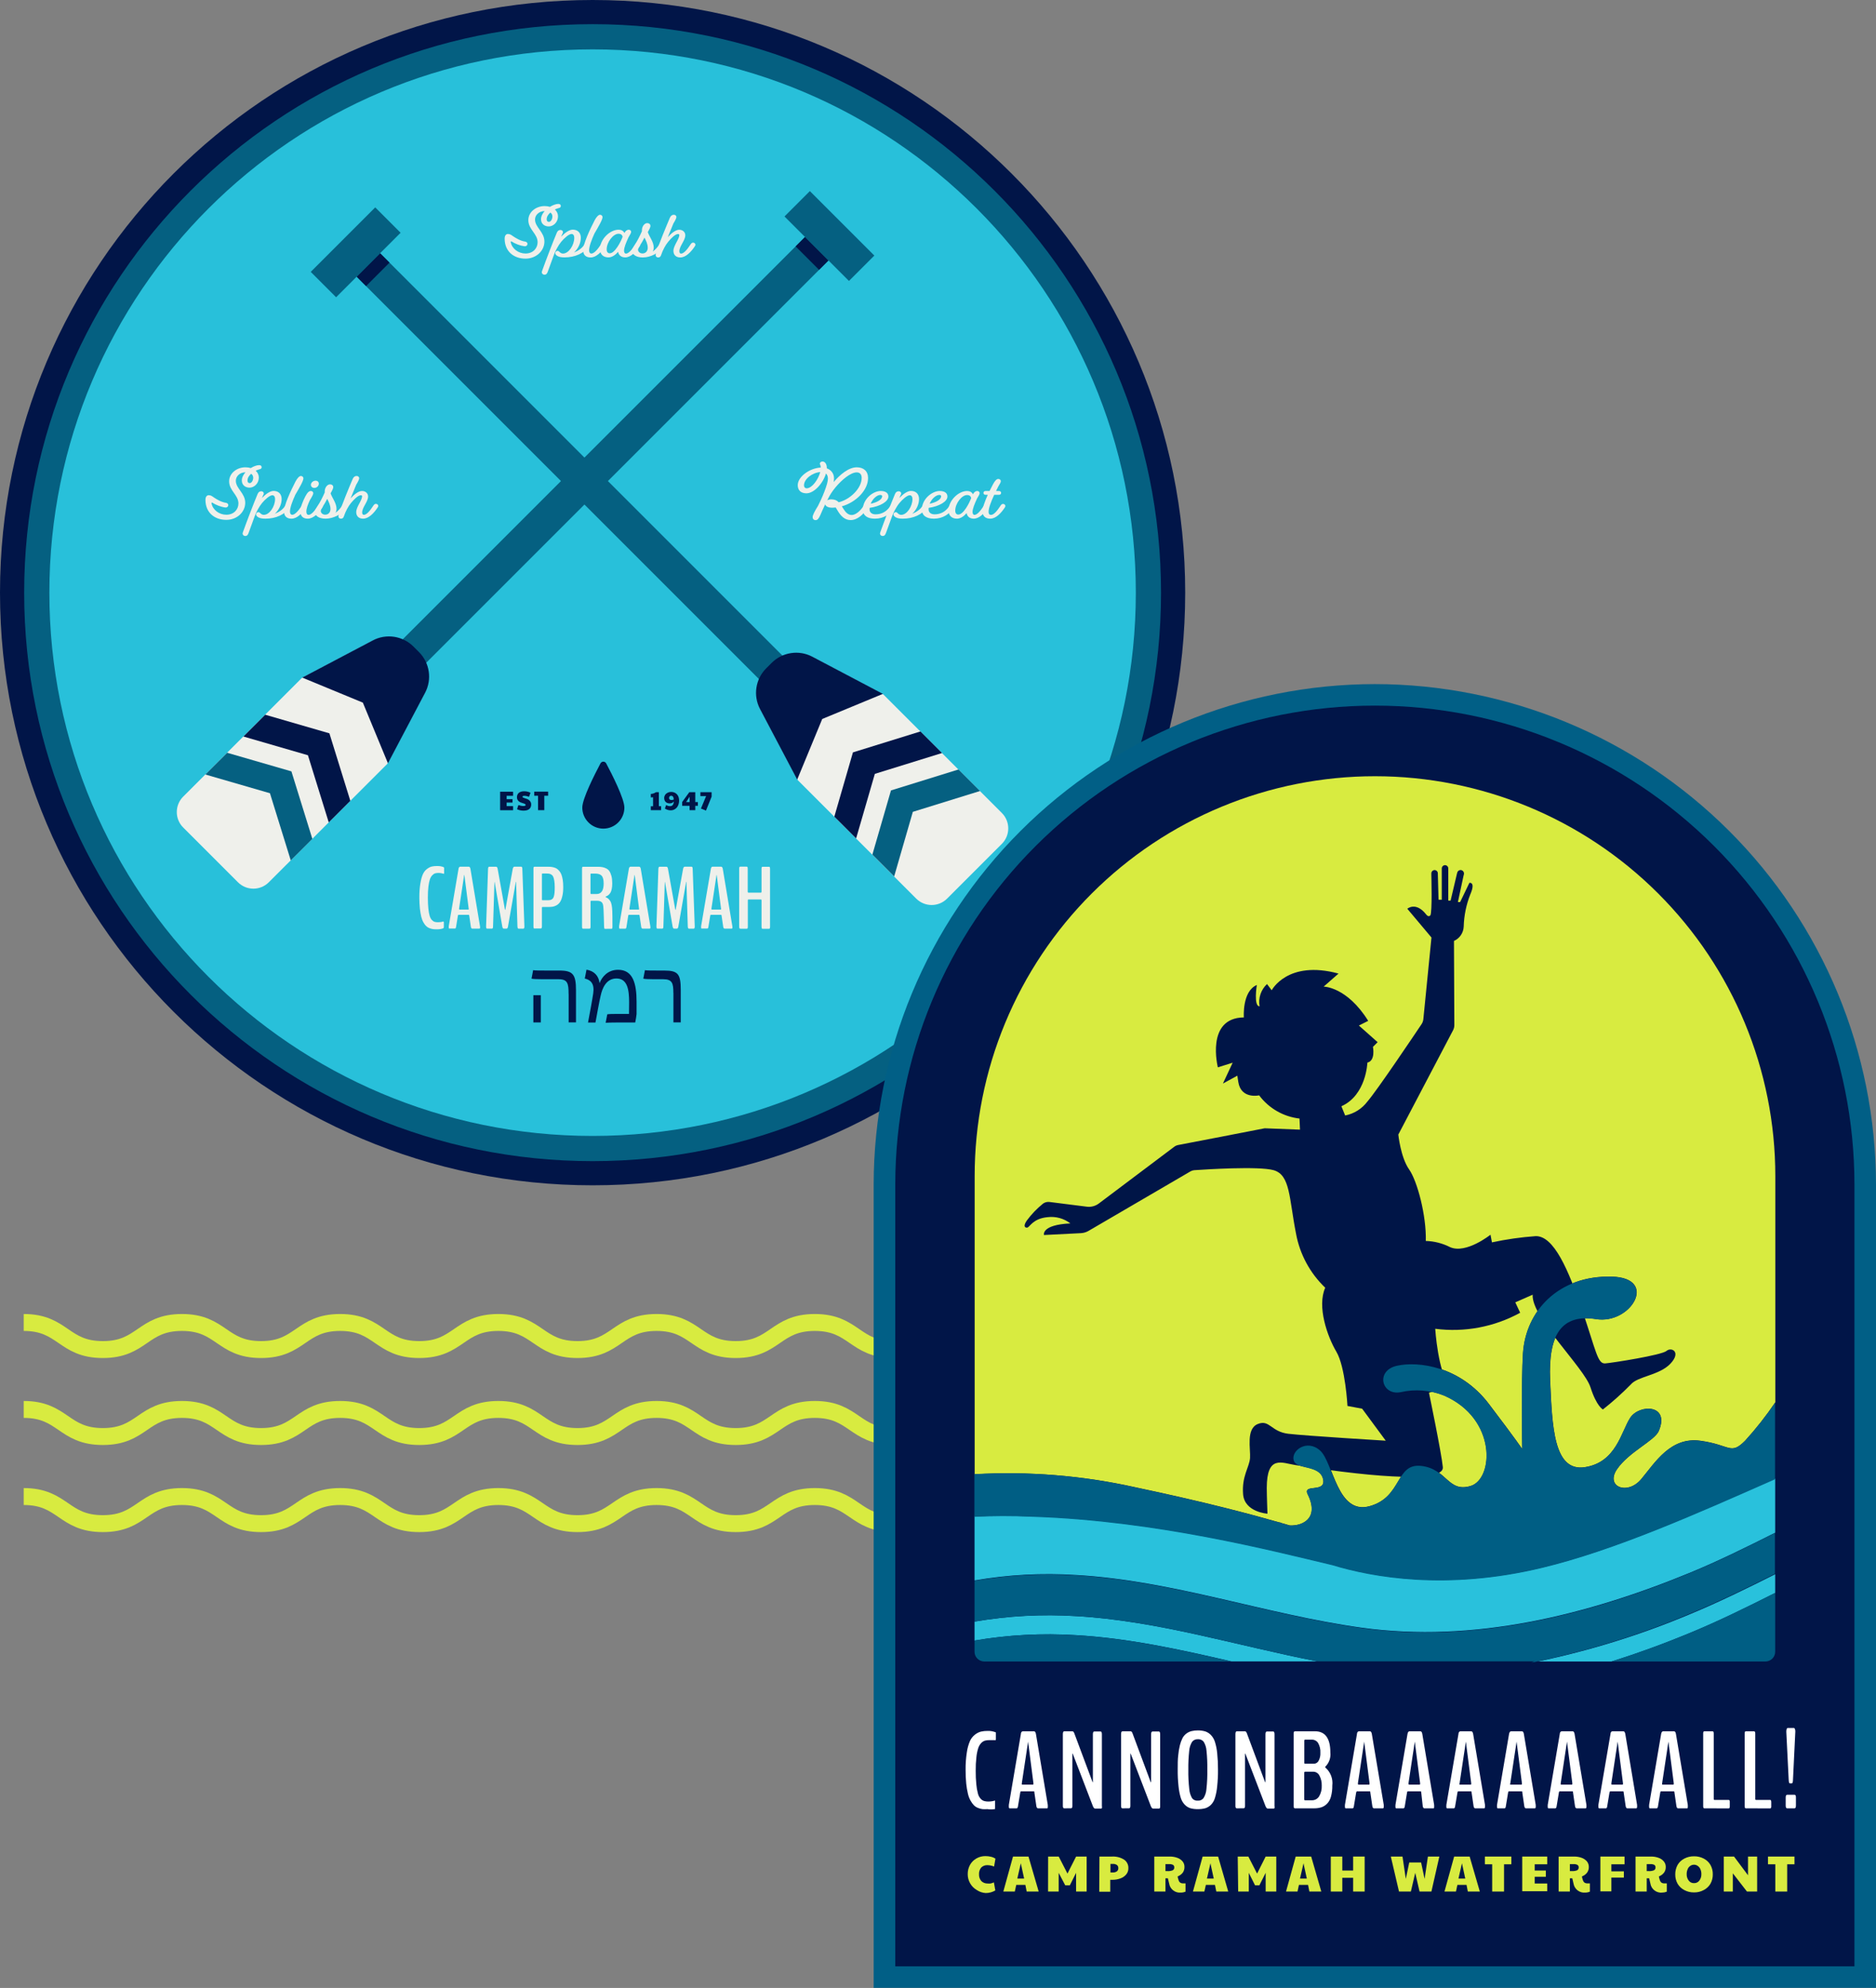 <svg fill="none" height="587" viewBox="0 0 554 587" width="554" xmlns="http://www.w3.org/2000/svg" xmlns:xlink="http://www.w3.org/1999/xlink"><rect x="0" y="0" width="554" height="587" fill="#808080" stroke="none"/><clipPath id="a"><path d="m7 388h373.82v64.4h-373.82z"/></clipPath><clipPath id="b"><path d="m258 202h296v385h-296z"/></clipPath><path d="m175 350c96.65 0 175-78.35 175-175 0-96.65-78.35-175-175-175-96.65 0-175 78.35-175 175 0 96.65 78.35 175 175 175z" fill="#011548"/><path d="m175 342.862c92.707 0 167.861-75.154 167.861-167.862 0-92.707-75.154-167.862-167.861-167.862-92.708 0-167.862 75.154-167.862 167.862 0 92.708 75.154 167.862 167.862 167.862z" fill="#056081"/><path d="m175 335.421c88.598 0 160.42-71.823 160.42-160.421 0-88.598-71.822-160.421-160.42-160.421-88.598 0-160.421 71.823-160.421 160.421 0 88.598 71.823 160.421 160.421 160.421z" fill="#28c0da"/><path d="m246.301 75.263-6.929-6.929-130.423 130.423 6.929 6.929z" fill="#056081"/><path d="m244.653 76.912-6.929-6.929-2.771 2.772 6.929 6.929z" fill="#011548"/><path d="m258.201 75.467-19.041-19.041-7.492 7.492 19.041 19.041z" fill="#056081"/><path d="m125.351 204.732c2.087-3.967 1.354-8.843-1.817-12.014l-1.625-1.625c-3.171-3.171-8.047-3.904-12.014-1.817l-20.825 10.979-34.974 34.974c-2.518 2.518-2.518 6.597 0 9.114l7.202 7.202 1.769 1.769 7.202 7.202c2.518 2.518 6.596 2.518 9.114 0l34.99-34.959z" fill="#eff0eb"/><path d="m114.564 225.382 10.978-20.825c2.088-3.967 1.355-8.843-1.816-12.014l-1.626-1.625c-3.17-3.171-8.046-3.904-12.014-1.817l-20.825 10.979 17.894 7.393z" fill="#011548"/><path d="m97.085 242.846 6.373-6.374-6.182-19.933-18.961-5.497-6.437 6.437 19.057 5.529z" fill="#011548"/><path d="m86.058 227.772-18.977-5.497-6.437 6.422 19.073 5.529 6.15 19.837 6.373-6.357z" fill="#056081"/><path d="m110.617 73.147-6.929 6.929 130.423 130.424 6.929-6.929z" fill="#056081"/><path d="m112.254 74.784-6.929 6.929 2.772 2.772 6.929-6.929z" fill="#011548"/><path d="m110.807 61.239-19.04 19.041 7.492 7.492 19.041-19.041z" fill="#056081"/><path d="m240.073 194.088c-3.967-2.087-8.843-1.354-12.014 1.817l-1.625 1.625c-3.171 3.171-3.904 8.047-1.817 12.014l10.979 20.825 34.974 34.975c2.518 2.517 6.597 2.517 9.114 0l7.202-7.202 1.769-1.769 7.202-7.202c2.518-2.517 2.518-6.596 0-9.114l-34.975-34.974z" fill="#eff0eb"/><path d="m260.723 204.891-20.825-10.978c-3.968-2.087-8.844-1.354-12.014 1.817l-1.626 1.625c-3.171 3.171-3.903 8.046-1.816 12.014l10.978 20.825 7.393-17.893z" fill="#011548"/><path d="m278.187 222.355-6.374-6.374-19.933 6.183-5.497 18.977 6.437 6.421 5.529-19.057z" fill="#011548"/><path d="m263.114 233.397-5.497 18.961 6.437 6.437 5.513-19.072 19.837-6.151-6.357-6.357z" fill="#056081"/><g fill="#eff0eb"><path d="m155.194 74.856c2.215 0 3.569-1.562 3.569-3.33 0-2.502-2.74-3.76-2.74-6.533 0-2.358 2.23-4.143 4.796-4.143.573 0 1.115.08 1.593.223.876-.542 1.8-.86 2.47-.86.446 0 .733.207.733.59s-.16.542-.829.701c-.271.08-.589.191-.924.35.574.542.924 1.227.924 2.024 0 1.721-1.354 2.98-2.741 2.98-1.322 0-2.278-.829-2.278-2.119 0-.86.446-1.705 1.067-2.406h-.063c-1.466 0-2.773 1.083-2.773 2.486 0 2.326 2.773 3.649 2.773 6.501 0 2.709-2.374 5.051-5.593 5.051-3.442 0-6.15-2.119-6.15-5.911 0-.94.446-1.37.956-1.37.669 0 1.035.319 1.513.653.893.606 2.263 1.418 3.585 1.593.462.064.733.398.686.749-.032.382-.383.685-.861.637-1.354-.175-2.74-.733-3.84-1.418-.159-.096-.271 0-.255.128.335 1.992 2.263 3.426 4.382 3.426zm7.329-12.094c-.637.542-1.083 1.227-1.083 1.992 0 .478.223.765.669.765.51 0 1.02-.749 1.02-1.625-.016-.494-.223-.876-.606-1.131z"/><path d="m173.359 71.638c.382 0 .701.271.701.606 0 .128-.032.271-.112.382-1.418 2.167-4.143 3.378-7.218 3.378-.988 0-1.641-.128-2.167-.446-.398-.255-.589-.542-.589-.797 0-.382.302-.685.669-.685.287 0 .366.112.733.446.287.255.573.351.892.351 1.657 0 3.314-2.454 3.314-4.669 0-.685-.302-1.115-.796-1.115-.797 0-2.183 1.259-3.044 2.294-.876 1.052-1.784 2.772-2.23 4.047l-1.721 4.716c-.223.637-.446.972-1.036.972-.366 0-.749-.287-.749-.701 0-.128.016-.255.096-.462 1.211-3.378 3.218-8.604 4.318-11.217.223-.558.605-.829 1.067-.829.478 0 .765.287.765.669 0 .159-.095.366-.255.653l-.287.669c1.084-1.147 2.39-2.087 3.426-2.087 1.466 0 2.39.892 2.39 2.406s-.765 3.203-2.007 4.334c1.179-.462 2.326-1.211 2.995-2.263.255-.366.478-.653.845-.653z"/><path d="m174.41 76.02c-1.354 0-2.199-.701-2.199-2.135 0-1.848 1.976-6.103 3.394-8.843.542-1.036 1.163-1.625 1.562-1.625.462 0 .764.287.764.701 0 .749-1.115 2.661-2.326 4.732h-.016c-.924 2.024-1.625 3.936-1.625 5.083 0 .637.287.94.669.94.797 0 1.849-1.211 2.709-2.534.255-.398.478-.685.844-.685.383 0 .702.271.702.606 0 .128-.032.271-.112.382-1.147 1.785-2.725 3.378-4.366 3.378z"/><path d="m182.68 67.83c.796 0 1.37.319 1.736.972.255-.59.765-.972 1.227-.972s.733.271.733.653c0 .271-.223.701-.781 1.609-.733 1.609-1.306 2.964-1.306 3.936 0 .59.255.861.558.861.796 0 1.816-1.227 2.676-2.565.255-.398.478-.685.845-.685.382 0 .701.271.701.606 0 .127-.032.271-.112.382-1.163 1.8-2.692 3.378-4.334 3.378-1.051 0-1.927-.574-2.087-1.641-.844.972-1.832 1.641-2.868 1.641-1.45 0-2.486-.86-2.486-2.454-.015-2.82 2.853-5.72 5.498-5.72zm-2.629 6.963c.764 0 1.545-.797 2.278-1.88.653-.988 1.084-1.864 1.53-2.964-.08-.574-.494-.924-1.227-.924-1.498 0-3.474 2.422-3.474 4.605 0 .781.383 1.163.893 1.163z"/><path d="m189.803 76.019c-2.088 0-3.171-.972-3.171-2.087 0-.366.287-.829.797-1.609.78-1.179 1.418-2.422 2.135-4.031v-.271c0-1.259.828-2.135 1.529-2.135.654 0 .988.35.988.829 0 .351-.271.94-.781 1.817.447 1.37 1.753 2.852 1.753 4.589 0 .414-.111.829-.303 1.163.686-.494 1.339-1.163 1.849-1.944.255-.398.478-.685.844-.685.383 0 .701.271.701.605 0 .128-.032.271-.111.383-1.307 2.055-3.872 3.378-6.23 3.378zm.525-5.864c-.414.829-.892 1.641-1.45 2.486-.382.59-.462.892-.462 1.163 0 .319.383 1.036 1.323 1.036.956 0 1.545-.749 1.545-1.641 0-1.195-.493-2.071-.956-3.043z"/><path d="m200.892 76.02c-1.243 0-2.024-.733-2.024-1.944 0-1.562 1.737-3.442 1.737-4.684 0-.175-.127-.287-.366-.287-.829 0-2.072 1.259-2.916 2.294-.765.892-1.626 2.502-2.072 3.872-.111.366-.318.749-.892.749-.366 0-.733-.207-.733-.701 0-.175.016-.271.08-.462 1.163-3.585 2.852-7.553 4.127-10.58.255-.574.653-.86 1.131-.86.494 0 .781.287.781.669 0 .271-.192.765-.893 1.928l-1.641 4.015c1.052-1.163 2.327-2.183 3.362-2.183 1.02 0 1.801.653 1.801 1.625 0 1.562-1.753 3.187-1.753 4.732 0 .446.207.685.51.685.797 0 1.832-1.227 2.693-2.565.255-.398.478-.685.844-.685.383 0 .701.271.701.606 0 .128-.032.271-.111.382-1.179 1.8-2.725 3.394-4.366 3.394z"/><path d="m66.842 151.992c2.215 0 3.569-1.562 3.569-3.33 0-2.502-2.741-3.761-2.741-6.533 0-2.359 2.231-4.143 4.796-4.143.574 0 1.115.08 1.593.223.876-.542 1.8-.86 2.47-.86.446 0 .733.207.733.589 0 .383-.159.542-.829.701-.271.08-.59.191-.924.351.574.541.924 1.227.924 2.023 0 1.721-1.354 2.98-2.741 2.98-1.323 0-2.279-.829-2.279-2.119 0-.861.446-1.705 1.067-2.406h-.064c-1.466 0-2.772 1.083-2.772 2.485 0 2.327 2.772 3.649 2.772 6.501 0 2.709-2.374 5.051-5.593 5.051-3.442 0-6.151-2.119-6.151-5.911 0-.94.446-1.37.956-1.37.669 0 1.036.318 1.514.653.892.605 2.263 1.418 3.585 1.593.462.064.733.399.685.749-.032.383-.382.685-.86.638-1.354-.176-2.741-.733-3.84-1.419-.159-.095-.271 0-.255.128.335 1.992 2.263 3.426 4.382 3.426zm7.33-12.094c-.637.542-1.083 1.227-1.083 1.992 0 .478.223.765.669.765.51 0 1.02-.749 1.02-1.626-.016-.478-.223-.86-.606-1.131z"/><path d="m85.007 148.789c.382 0 .701.271.701.605 0 .128-.032.271-.112.383-1.418 2.167-4.143 3.378-7.218 3.378-.988 0-1.641-.128-2.167-.446-.398-.255-.59-.542-.59-.797 0-.382.303-.685.669-.685.287 0 .366.111.733.446.287.255.574.351.892.351 1.657 0 3.314-2.454 3.314-4.669 0-.685-.303-1.115-.797-1.115-.797 0-2.183 1.258-3.043 2.294-.876 1.052-1.785 2.772-2.231 4.047l-1.721 4.717c-.223.637-.446.972-1.036.972-.366 0-.749-.287-.749-.702 0-.127.016-.254.096-.462 1.211-3.378 3.219-8.604 4.318-11.217.223-.558.606-.829 1.067-.829.478 0 .765.287.765.67 0 .159-.096.366-.255.653l-.287.669c1.083-1.147 2.39-2.087 3.426-2.087 1.466 0 2.39.892 2.39 2.406s-.765 3.203-2.008 4.334c1.179-.462 2.326-1.211 2.995-2.263.255-.366.478-.653.845-.653z"/><path d="m86.074 153.155c-1.354 0-2.199-.701-2.199-2.135 0-1.849 1.976-6.103 3.394-8.843.542-1.036 1.163-1.626 1.562-1.626.462 0 .765.287.765.701 0 .749-1.115 2.661-2.326 4.733h-.016c-.924 2.023-1.625 3.935-1.625 5.083 0 .637.287.94.669.94.797 0 1.848-1.211 2.709-2.534.255-.398.478-.685.845-.685.382 0 .701.271.701.606 0 .127-.032.27-.112.382-1.163 1.8-2.725 3.378-4.366 3.378z"/><path d="m90.886 153.155c-1.323 0-2.183-.701-2.183-2.119 0-1.275.765-3.123 1.45-4.43.653-1.243 1.131-1.625 1.625-1.625.446 0 .733.271.733.653 0 .303-.255.845-.972 2.008-.653 1.354-1.068 2.501-1.068 3.442 0 .685.287.956.653.956.797 0 1.832-1.227 2.693-2.566.255-.398.478-.685.845-.685.382 0 .701.271.701.606 0 .127-.032.27-.112.382-1.179 1.8-2.725 3.378-4.366 3.378zm2.294-11.217c.59 0 .972.35.972.892 0 .51-.462 1.243-1.323 1.243-.574 0-1.02-.351-1.02-.94.016-.622.669-1.195 1.37-1.195z"/><path d="m96.128 153.155c-2.087 0-3.171-.972-3.171-2.088 0-.366.287-.828.797-1.609.781-1.179 1.418-2.422 2.135-4.031v-.271c0-1.259.829-2.135 1.53-2.135.653 0 .988.35.988.828 0 .351-.271.94-.781 1.817.446 1.37 1.753 2.852 1.753 4.589 0 .414-.112.828-.303 1.163.685-.494 1.339-1.163 1.849-1.944.254-.398.478-.685.844-.685.382 0 .701.271.701.605 0 .128-.032.271-.111.383-1.323 2.071-3.888 3.378-6.231 3.378zm.51-5.864c-.414.829-.892 1.641-1.45 2.486-.383.589-.462.892-.462 1.163 0 .319.382 1.036 1.323 1.036.956 0 1.546-.749 1.546-1.642 0-1.179-.494-2.071-.956-3.043z"/><path d="m107.218 153.155c-1.243 0-2.024-.733-2.024-1.944 0-1.562 1.737-3.442 1.737-4.685 0-.175-.128-.286-.367-.286-.828 0-2.071 1.258-2.916 2.294-.764.892-1.625 2.502-2.071 3.872-.112.366-.319.749-.892.749-.367 0-.733-.207-.733-.701 0-.175.016-.271.079-.462 1.164-3.585 2.853-7.553 4.127-10.58.255-.574.654-.861 1.132-.861.494 0 .78.287.78.67 0 .27-.191.764-.892 1.928l-1.641 4.015c1.051-1.163 2.326-2.183 3.362-2.183 1.02 0 1.8.653 1.8 1.625 0 1.562-1.752 3.187-1.752 4.732 0 .447.207.686.51.686.796 0 1.832-1.227 2.692-2.566.255-.398.478-.685.845-.685.382 0 .701.271.701.606 0 .127-.032.27-.112.382-1.179 1.816-2.724 3.394-4.365 3.394z"/><path d="m248.599 149.506.494.781c.653 1.051 1.418 1.784 2.421 1.784 1.116 0 2.502-1.131 3.442-2.597.255-.398.478-.685.845-.685.382 0 .701.271.701.605 0 .128-.032.271-.112.383-1.338 2.055-3.139 3.792-5.194 3.792-1.689 0-2.884-1.131-3.904-2.884-.191-.287-.35-.574-.494-.828-.35.031-.669.063-1.02.063-1.258 0-1.944-.446-2.103-.988-.558 1.164-1.115 2.422-1.418 3.155-.51 1.132-.876 1.498-1.402 1.498-.558 0-.877-.366-.877-.892 0-.606.574-1.705 1.61-3.362.287-.558 1.227-2.486 1.832-4.095.701-1.849 1.068-3.06 1.068-3.92 0-.653-.207-1.163-.574-1.498-.797 2.773-3.426 5.848-5.768 5.848-1.609 0-2.565-.876-2.565-2.406 0-2.518 3.553-5.051 6.788-5.194-.016-.478-.08-.686-.16-.829-.079-.112-.111-.223-.111-.303 0-.366.366-.669.796-.669.67 0 1.275.669 1.275 1.944v.08c1.307.478 2.119 1.561 2.119 2.963 0 .367-.032.749-.095 1.084 1.752-2.056 4.334-4.35 6.819-4.35 2.008 0 3.33 1.131 3.33 3.155.032 3.553-3.537 7.186-7.743 8.365zm-6.374-10.118c-2.358.191-4.796 2.04-4.796 3.936 0 .51.303.86.797.86 1.561 0 3.426-2.597 3.999-4.796zm2.024 8.365c.318-.191.733-.302 1.227-.302.956 0 1.609.254 2.214.86 3.267-.797 6.772-4.063 6.772-7.202 0-1.068-.573-1.625-1.466-1.625-1.8 0-4.413 2.199-6.23 4.381-1.035 1.259-1.641 2.167-2.406 3.729z"/><path d="m263.703 148.789c.383 0 .701.271.701.605 0 .128-.031.271-.111.383-1.307 2.039-3.298 3.378-5.943 3.378-2.263 0-3.538-.956-3.538-2.693 0-3.155 3.044-5.481 5.243-5.481 1.45 0 2.294.589 2.294 1.641 0 1.466-2.39 2.884-5.545 3.346-.016.128-.016.287-.016.446 0 .956.765 1.466 1.785 1.466 1.8 0 3.298-.86 4.302-2.406.239-.398.478-.685.828-.685zm-6.58-.048c2.039-.414 3.394-1.306 3.394-2.215 0-.255-.223-.382-.558-.382-.908 0-2.231 1.052-2.836 2.597z"/><path d="m273.232 148.789c.382 0 .701.271.701.606 0 .127-.032.27-.111.382-1.419 2.167-4.143 3.378-7.218 3.378-.988 0-1.642-.128-2.167-.446-.399-.255-.59-.542-.59-.797 0-.382.303-.685.669-.685.287 0 .367.111.733.446.287.255.574.351.892.351 1.658 0 3.315-2.454 3.315-4.669 0-.685-.303-1.115-.797-1.115-.797 0-2.183 1.258-3.043 2.294-.877 1.052-1.785 2.773-2.231 4.047l-1.721 4.717c-.223.637-.446.972-1.036.972-.366 0-.748-.287-.748-.701 0-.128.015-.255.095-.462 1.211-3.378 3.219-8.605 4.318-11.218.223-.558.606-.828 1.068-.828.478 0 .765.286.765.669 0 .159-.096.366-.255.653l-.287.669c1.083-1.147 2.39-2.087 3.426-2.087 1.465 0 2.39.892 2.39 2.406s-.765 3.203-2.008 4.334c1.179-.462 2.326-1.211 2.996-2.263.254-.366.478-.653.844-.653z"/><path d="m281.136 148.789c.382 0 .701.271.701.605 0 .128-.032.271-.112.383-1.307 2.039-3.298 3.378-5.943 3.378-2.263 0-3.537-.956-3.537-2.693 0-3.155 3.043-5.481 5.242-5.481 1.45 0 2.294.589 2.294 1.641 0 1.466-2.39 2.884-5.545 3.346-.016.128-.016.287-.016.446 0 .956.765 1.466 1.785 1.466 1.8 0 3.298-.86 4.302-2.406.223-.398.462-.685.829-.685zm-6.597-.048c2.039-.414 3.394-1.306 3.394-2.215 0-.255-.223-.382-.558-.382-.908 0-2.231 1.052-2.836 2.597z"/><path d="m285.597 144.981c.796 0 1.37.319 1.736.972.255-.59.765-.972 1.227-.972s.733.271.733.653c0 .271-.223.701-.781 1.609-.733 1.61-1.306 2.964-1.306 3.936 0 .59.255.861.558.861.796 0 1.816-1.227 2.676-2.566.255-.398.478-.685.845-.685.382 0 .701.271.701.605 0 .128-.032.271-.112.383-1.163 1.8-2.692 3.378-4.334 3.378-1.051 0-1.928-.574-2.087-1.641-.844.972-1.832 1.641-2.868 1.641-1.45 0-2.486-.861-2.486-2.454 0-2.836 2.868-5.72 5.498-5.72zm-2.614 6.963c.765 0 1.546-.797 2.279-1.88.653-.988 1.083-1.865 1.53-2.964-.08-.574-.494-.924-1.227-.924-1.498 0-3.474 2.422-3.474 4.605 0 .78.383 1.163.892 1.163z"/><path d="m296.193 148.789c.382 0 .701.271.701.605 0 .128-.032.271-.112.383-1.163 1.8-2.709 3.378-4.35 3.378-1.402 0-2.278-.733-2.278-2.135 0-1.148.701-3.044 1.545-4.908h-.589c-.415 0-.685-.175-.685-.574 0-.382.27-.557.685-.557h1.115l.988-1.928c.637-1.227 1.163-1.626 1.561-1.626.478 0 .781.271.781.67 0 .287-.271.78-.749 1.545l-.669 1.339h.829c.414 0 .669.223.669.541 0 .399-.271.59-.669.59h-1.371c-.892 1.928-1.657 3.872-1.657 5.051 0 .637.303.876.733.876.797 0 1.833-1.227 2.693-2.565.239-.398.478-.685.829-.685z"/></g><path d="m147.689 233.779h3.824v1.211h-1.896v.988h1.737v1.004h-1.737v1.052h1.896v1.211h-3.824z" fill="#011548"/><path d="m152.692 238.942.398-1.227c.542.191 1.036.287 1.466.287.239 0 .398-.032.51-.08.111-.047.159-.143.159-.255 0-.079-.032-.143-.079-.191-.048-.048-.176-.111-.351-.191s-.43-.159-.781-.255c-.43-.127-.765-.335-1.004-.621-.239-.287-.35-.622-.35-.988 0-.574.191-1.02.574-1.323.382-.302.892-.446 1.545-.446.335 0 .669.032 1.004.112.335.079.621.175.876.318l-.43 1.195c-.303-.095-.558-.175-.765-.223-.223-.047-.43-.063-.637-.063-.351 0-.526.095-.526.286 0 .096.064.176.175.239.112.064.351.144.701.255.558.144.972.367 1.259.685.287.303.43.67.43 1.084 0 .59-.191 1.036-.573 1.354-.383.319-.94.478-1.689.478-.781-.016-1.402-.159-1.912-.43z" fill="#011548"/><path d="m158.89 234.974h-1.131v-1.211h4.11v1.211h-1.131v4.254h-1.848z" fill="#011548"/><path d="m192.192 238.065h.669v-2.645l-.669.047v-1.035c.239 0 .478-.048.749-.128.271-.079.526-.223.781-.382h.844v4.143h.669v1.163h-3.043z" fill="#011548"/><path d="m196.35 238.75.367-1.035c.207.111.398.207.589.254.176.048.367.08.558.08.351 0 .606-.111.797-.334.175-.224.287-.574.334-1.052-.302.366-.701.558-1.226.558-.51 0-.909-.144-1.195-.431-.287-.286-.431-.685-.431-1.179 0-.318.096-.621.271-.892s.43-.478.733-.637c.319-.16.653-.239 1.036-.239.478 0 .892.111 1.243.318.35.207.637.51.828.893.191.382.287.844.287 1.354 0 .542-.112 1.036-.319 1.482s-.51.781-.892 1.02c-.382.255-.813.366-1.307.366-.557 0-1.131-.175-1.673-.526zm2.614-2.661c-.016-.366-.08-.637-.208-.828-.127-.191-.318-.287-.557-.287-.191 0-.335.064-.446.175-.112.112-.176.271-.176.478 0 .191.064.335.192.446.127.112.302.16.525.16s.446-.048.67-.144z" fill="#011548"/><path d="m203.649 237.937h-2.199v-1.115l2.104-2.9h1.768v2.916h.765v1.099h-.765v1.291h-1.689v-1.291zm0-1.099v-1.578l-1.036 1.578z" fill="#011548"/><path d="m206.994 238.75 1.53-3.681h-1.689v-1.147h3.314v1.306l-1.673 4.127z" fill="#011548"/><path d="m184.385 238.464c0 3.442-2.788 6.214-6.214 6.214s-6.214-2.788-6.214-6.214c0-2.645 3.68-9.847 5.369-13.05.367-.685 1.323-.685 1.689 0 1.705 3.203 5.37 10.421 5.37 13.05z" fill="#011548"/><g fill="#eff0eb"><path d="m129.016 274.41c-.447 0-.829-.016-1.148-.063-.334-.048-.685-.144-1.067-.287-.383-.144-.701-.351-.972-.622-.271-.27-.542-.621-.797-1.099-.271-.462-.478-1.02-.637-1.673-.16-.653-.287-1.45-.399-2.39-.095-.94-.159-2.024-.159-3.219 0-1.625.096-3.027.303-4.19.191-1.163.446-2.088.749-2.741.302-.653.701-1.163 1.195-1.53.494-.366.956-.605 1.402-.717.446-.111.972-.159 1.593-.159.781 0 1.434.112 1.944.351.016 0 .016.016.032.032.016.015.032.031.048.031.016.016.016.032.032.064s.016.064.016.112v1.545c0 .112-.032.176-.096.176-.016 0-.048-.001-.096-.032-.047-.016-.127-.032-.239-.064-.095-.032-.207-.048-.334-.08-.112-.032-.255-.048-.414-.064-.16-.015-.319-.031-.463-.031-.398 0-.733.047-1.019.127-.287.096-.558.271-.845.574-.287.302-.526.701-.701 1.211s-.319 1.227-.43 2.119c-.112.892-.159 1.976-.159 3.234 0 1.275.047 2.375.143 3.267s.223 1.609.382 2.135c.16.526.367.924.638 1.211s.541.478.812.558c.271.079.606.127 1.02.127.606 0 1.131-.08 1.609-.239.016 0 .032.048.064.128.032.079.048.127.048.143v1.466c0 .016-.016.048-.048.127-.032.08-.048.128-.064.128-.525.239-1.179.334-1.943.334z"/><path d="m132.712 274.218c-.127 0-.191-.127-.191-.366v-.224c0-.111 0-.175.016-.223l2.868-16.841c.064-.399.223-.622.478-.638h2.581c.239.016.383.223.462.638l2.805 16.841c0 .032 0 .08.015.144.016.064.016.127.032.175v.128c0 .239-.063.35-.223.35h-2.103c-.207 0-.335-.175-.398-.526l-.478-3.25c-.032-.191-.064-.287-.144-.287h-3.075c-.064 0-.111.096-.143.287l-.526 3.218c-.032.208-.08.351-.128.431-.047.063-.127.111-.223.111h-1.625zm3.027-5.64h2.598c.063 0 .095-.08.095-.224 0-.047-.016-.095-.032-.111l-1.258-9.799c-.016-.064-.016-.096-.032-.096-.032 0-.048.032-.048.08l-1.482 9.799c-.016.064-.016.096-.016.112-.016.159.048.239.175.239z"/><path d="m143.85 274.218c-.207 0-.303-.207-.303-.621v-.064l.574-16.874c.016-.462.111-.701.318-.733h2.008c.128 0 .239.048.319.128.079.079.143.239.191.478l2.151 12.03c0 .031.016.063.048.079.016.016.048.016.064 0 .015-.016.031-.048.031-.079l2.167-11.998c.08-.399.239-.622.494-.638h2.04c.207.016.303.255.303.733l.605 16.874v.08c0 .398-.111.605-.319.605h-1.402c-.207 0-.318-.223-.334-.685l-.399-13.066c0-.048-.016-.079-.032-.095-.031 0-.047 0-.047.032l-2.311 13.193c-.064.398-.207.605-.43.605h-.829c-.207 0-.35-.207-.43-.605l-2.246-13.13c-.016-.048-.032-.063-.048-.032-.016.016-.016.048-.016.08l-.414 13.002c0 .462-.096.685-.287.685h-1.466z"/><path d="m157.855 274.218c-.207 0-.319-.223-.319-.669v-17.033c0-.239.032-.415.08-.478.048-.064.128-.112.239-.112h3.744c.383 0 .733.016 1.004.032.287.032.606.08.956.175.351.096.654.223.893.383.239.159.494.398.748.701.255.303.447.653.606 1.067.159.415.271.924.382 1.546.096.621.144 1.306.144 2.087 0 1.02-.08 1.896-.255 2.629-.159.733-.383 1.307-.637 1.721-.255.414-.59.749-.988.988-.399.239-.797.398-1.164.462-.366.064-.812.096-1.306.096h-1.801c-.095 0-.143.079-.143.223v5.465c0 .446-.112.669-.319.669h-1.864zm2.31-8.397h1.53c.351 0 .637-.032.845-.08.223-.047.414-.159.605-.318.175-.16.319-.383.398-.67.096-.302.16-.669.208-1.115.047-.446.063-1.004.063-1.689 0-.733-.048-1.338-.127-1.848-.08-.51-.175-.893-.303-1.179-.111-.271-.287-.494-.51-.638-.223-.143-.446-.239-.637-.286-.207-.032-.462-.064-.781-.064h-1.291c-.079 0-.127.079-.127.255v7.393c0 .159.048.239.127.239z"/><path d="m172.196 274.218c-.112 0-.192-.032-.239-.111-.048-.08-.08-.223-.08-.462v-17.129c0-.255.032-.414.08-.478.047-.064.127-.096.239-.096h4.27c.542 0 .988.032 1.37.096.383.064.765.191 1.163.382.399.192.717.462.956.813.239.35.446.828.606 1.418.159.606.239 1.323.239 2.183 0 .637-.048 1.195-.144 1.657-.095.478-.239.86-.414 1.147-.191.287-.382.526-.605.685-.223.176-.478.319-.781.431-.032.032-.032.047-.032.079s.016.048.032.064c.303.143.558.287.749.446.191.16.382.383.573.669.192.287.351.686.447 1.195.095.51.159 1.116.191 1.849.032.669.048 2.183.048 4.557 0 .43-.08.637-.224.637-1.322 0-1.991.016-2.023.016-.144 0-.207-.191-.223-.574 0-.063-.032-1.003-.08-2.852-.048-1.848-.111-2.9-.159-3.186-.032-.351-.096-.638-.207-.877-.112-.239-.271-.398-.446-.51-.176-.111-.367-.175-.542-.223-.175-.032-.383-.063-.606-.063h-1.816c-.096 0-.144.095-.144.27v7.394c0 .239-.031.398-.079.462-.048.063-.128.111-.239.111zm2.31-10.229h1.641c1.418 0 2.119-1.036 2.119-3.091 0-1.1-.191-1.865-.573-2.295-.383-.43-1.036-.653-1.944-.653h-1.227c-.096 0-.143.08-.143.255v5.449c.015.223.047.335.127.335z"/><path d="m183.015 274.218c-.127 0-.191-.127-.191-.366v-.224c0-.111 0-.175.016-.223l2.868-16.841c.064-.399.223-.622.478-.638h2.581c.239.016.383.223.462.638l2.805 16.841c0 .032 0 .08.016.144s.016.127.032.175v.128c0 .239-.064.35-.223.35h-2.104c-.207 0-.334-.175-.398-.526l-.478-3.25c-.032-.191-.064-.287-.143-.287h-3.076c-.063 0-.111.096-.143.287l-.51 3.25c-.032.207-.08.351-.127.431-.048.063-.128.111-.224.111zm3.028-5.64h2.597c.064 0 .096-.08.096-.224 0-.047-.016-.095-.032-.111l-1.259-9.799c-.016-.064-.016-.096-.032-.096-.032 0-.048.032-.048.08l-1.482 9.799c-.016.064-.016.096-.016.112-.016.159.048.239.176.239z"/><path d="m194.152 274.218c-.207 0-.303-.207-.303-.621v-.064l.574-16.874c.016-.462.112-.701.319-.733h2.007c.128 0 .239.048.319.128.08.079.143.239.191.478l2.151 12.03c0 .031.016.063.048.079.016.016.048.016.064 0s.032-.048.032-.079l2.167-11.998c.079-.399.239-.622.494-.638h2.039c.207.016.303.255.303.733l.605 16.874v.08c0 .398-.111.605-.318.605h-1.403c-.207 0-.318-.223-.334-.685l-.399-13.066c0-.048-.015-.079-.031-.095-.032 0-.048 0-.048.032l-2.311 13.193c-.063.398-.207.605-.43.605h-.828c-.207 0-.351-.207-.431-.605l-2.246-13.13c-.016-.048-.032-.063-.048-.032-.016.016-.016.048-.016.08l-.414 13.002c0 .462-.096.685-.287.685h-1.466z"/><path d="m207.234 274.218c-.127 0-.191-.127-.191-.366v-.224c0-.111 0-.175.016-.223l2.868-16.841c.064-.399.223-.622.478-.638h2.581c.239.016.383.223.463.638l2.804 16.841c0 .032 0 .08.016.144s.016.127.032.175v.128c0 .239-.064.35-.223.35h-2.104c-.207 0-.334-.175-.398-.526l-.478-3.25c-.032-.191-.064-.287-.143-.287h-3.076c-.063 0-.111.096-.143.287l-.526 3.218c-.032.208-.079.351-.127.431-.048.063-.128.111-.223.111h-1.626zm3.028-5.64h2.597c.064 0 .096-.08.096-.224 0-.047-.016-.095-.032-.111l-1.259-9.799c-.016-.064-.016-.096-.032-.096-.032 0-.048.032-.048.08l-1.482 9.799c-.015.064-.015.096-.015.112-.016.159.047.239.175.239z"/><path d="m218.626 274.218c-.111 0-.207-.032-.255-.111-.047-.08-.079-.239-.079-.494v-17.097c0-.255.032-.415.079-.494.048-.064.128-.112.255-.112h1.849c.111 0 .207.032.255.112.047.079.079.239.079.494v6.772c0 .079.016.143.048.207.032.063.064.095.08.095h3.808c.032 0 .048-.032.095-.095.032-.064.048-.128.048-.207v-6.756c0-.239.032-.415.08-.478.048-.064.143-.112.255-.112h1.864c.112 0 .191.032.239.112.048.079.08.239.08.494v17.097c0 .254-.032.414-.08.493-.048.064-.127.112-.239.112h-1.864c-.08 0-.128-.016-.175-.032-.048-.016-.08-.08-.112-.175-.032-.096-.048-.223-.048-.398v-7.776c0-.175-.048-.271-.143-.271h-3.776c-.08 0-.128.096-.128.271v7.776c0 .239-.032.398-.08.478-.047.079-.143.111-.254.111h-1.881z"/></g><path d="m167.91 293.515c0-3.123-.287-4.366-2.932-4.366h-4.78c-1.657 0-2.852-.064-3.235-.175l.478-2.502c.558.112 1.976.112 3.888.112h3.856c3.999 0 4.908 1.147 4.908 5.768v9.544h-2.167v-8.381zm-10.405.35h2.199v8.047h-2.199z" fill="#011548"/><path d="m175.191 293.276c.399-2.82-.733-3.92-2.501-4.334l.51-2.613c2.246.366 3.601 1.8 3.856 3.967.653-1.72 2.342-3.935 5.465-3.935 4.397 0 5.465 4.031 5.465 9.464v3.601c0 .255-.303 2.12-.398 2.502h-5.545c-1.132 0-2.597.032-3.187.08l.478-2.502c.59-.111 1.912-.111 3.458-.111h2.963c.032-1.179.032-2.343.032-3.458 0-3.553-.446-7.011-3.744-7.011-3.123 0-4.223 3.091-4.653 5.019-.446 1.88-1.036 5.29-1.545 7.999h-2.199c.557-2.932 1.243-6.597 1.545-8.668z" fill="#011548"/><path d="m198.852 293.18c0-2.788-.302-4.031-2.963-4.031h-2.789c-1.657 0-2.724-.064-3.123-.175l.478-2.502c.558.112 1.992.112 3.92.112h1.753c4.111 0 4.907.988 4.907 5.8v9.512h-2.167v-8.716z" fill="#011548"/><g clip-path="url(#a)" stroke="#d8eb40" stroke-miterlimit="10" stroke-width="5"><path d="m7 390.5c11.68 0 11.68 8 23.37 8s11.68-8 23.36-8 11.68 8 23.36 8 11.68-8 23.36-8 11.68 8 23.36 8 11.68-8 23.36-8 11.69 8 23.37 8 11.68-8 23.36-8 11.68 8 23.36 8 11.68-8 23.36-8 11.68 8 23.37 8 11.68-8 23.36-8 11.69 8 23.37 8 11.68-8 23.36-8 11.69 8 23.37 8 11.69-8 23.37-8"/><path d="m7 416.18c11.68 0 11.68 8 23.37 8s11.68-8 23.36-8 11.68 8 23.36 8 11.68-8 23.36-8 11.68 8 23.36 8 11.68-8 23.36-8 11.69 8 23.37 8 11.68-8 23.36-8 11.68 8 23.36 8 11.68-8 23.36-8 11.68 8 23.37 8 11.68-8 23.36-8 11.69 8 23.37 8 11.68-8 23.36-8 11.69 8 23.37 8 11.69-8 23.37-8"/><path d="m7 441.9c11.68 0 11.68 8 23.37 8s11.68-8 23.36-8 11.68 8 23.36 8 11.68-8 23.36-8 11.68 8 23.36 8 11.68-8 23.36-8 11.69 8 23.37 8 11.68-8 23.36-8 11.68 8 23.36 8 11.68-8 23.36-8 11.68 8 23.37 8 11.68-8 23.36-8 11.69 8 23.37 8 11.68-8 23.36-8 11.69 8 23.37 8 11.69-8 23.37-8"/></g><g clip-path="url(#b)"><path d="m406 202c-39.239.044-76.857 15.631-104.603 43.341s-43.353 65.281-43.397 104.469v237.172h296v-237.172c-.039-39.189-15.644-76.763-43.391-104.474-27.747-27.712-65.369-43.297-104.609-43.336z" fill="#015f86"/><path d="m406 208.355c-37.561.005-73.582 14.91-100.14 41.438-26.558 26.527-41.478 62.504-41.478 100.017v230.816h283.255v-230.816c0-37.516-14.923-73.496-41.485-100.024s-62.588-41.431-100.152-41.431z" fill="#011548"/><path d="m335.136 439.134c21.395 4.514 34.381 8.032 42.902 10.463l-.148-.184c.103.09.214.17.332.24l2.675.773c3.689.203 8.835-2.044 5.293-9.21-1.604-3.261 5.534-.203 4.538-4.513-.996-4.311-7.821-2.671-8.651-5.527-.83-2.855 3.911-6.373 7.821-2.873s4.943 19.102 14.59 16.431c9.646-2.671 7.617-12.729 15.216-11.918 7.6.81 7.821 8.013 14.609 5.95 6.787-2.063 7.857-19.84-7.821-26.692-4.097-1.656-8.606-2.01-12.911-1.014-5.534 1.014-7.378-6.373-1.033-7.81s18.703.203 27.132 11.292c8.429 11.09 9.868 13.355 9.868 13.355s-.314-20.539.221-28.35c.812-12.305 10.348-23.044 26.302-22.584 13.779.424 5.534 14.184-4.721 12.526-9.997-1.584-14.184 4.311-13.576 18.072.609 13.76 1.033 27.097 10.292 25.66 9.26-1.437 10.68-10.463 13.354-14.571 2.675-4.108 11.842-4.052 8.43 3.905-1.236 2.874-8.835 6.153-12.34 11.292-3.504 5.14 3.08 7.793 7.193 2.874 4.114-4.918 8.633-12.526 17.486-11.292s8.835 4.311 13.151 0c3.242-3.572 6.226-7.37 8.927-11.366v-66.776c0-31.317-12.456-61.35-34.629-83.494-22.172-22.145-52.244-34.585-83.601-34.585-15.525 0-30.899 3.054-45.242 8.988-14.343 5.935-27.376 14.633-38.353 25.598s-19.684 23.982-25.624 38.307c-5.939 14.326-8.995 29.68-8.993 45.186v88.053c15.87-.931 31.793.346 47.311 3.794z" fill="#d8eb40"/><path d="m492.137 398.903c-1.439 1.234-15.826 3.5-18.095 3.684-2.268.184-2.656-3.5-6.769-15.603-4.113-12.102-8.429-22.105-13.778-21.976-4.342.309-8.656.925-12.911 1.842l-.425-2.266s-7.193 5.748-11.915 3.684c-2.231-1.14-4.688-1.769-7.193-1.842.203-7.368-2.472-17.647-4.943-21.147-2.472-3.5-3.173-10.26-3.173-10.26l16.176-30.819c.241-.461.368-.972.369-1.492l-.111-24.868c.824-.368 1.53-.957 2.038-1.702s.799-1.617.84-2.517c.087-3.271.748-6.5 1.955-9.542 1.641-3.795-.277-3.39-.277-3.39l-2.73 5.674h-.664l1.66-7.755.111-.424c.063-.263.021-.541-.117-.774-.137-.233-.36-.405-.621-.478-.266-.061-.546-.014-.778.131-.231.145-.396.376-.457.642l-.111.424-1.845 7.811h-.682v-9.211-.276c.002-.129-.021-.256-.067-.375-.047-.12-.117-.229-.206-.321s-.196-.166-.313-.218c-.118-.051-.245-.079-.373-.081-.129.002-.255.03-.373.081-.118.052-.224.126-.313.218s-.159.201-.206.321c-.047.119-.07.246-.067.375v9.21h-.959l-.203-7.589v-.166c.002-.128-.021-.256-.068-.375s-.117-.229-.206-.321-.195-.166-.313-.217c-.117-.052-.244-.079-.372-.082-.129.003-.256.03-.373.082-.118.051-.224.125-.313.217s-.159.202-.206.321-.07.247-.068.375v.405s.314 11.403-.313 12.011-1.254-.35-1.254-.35c-3.025-3.832-5.534-1.64-5.534-1.64l7.138 8.492-2.398 24.114c-.051.519-.228 1.019-.516 1.455-2.324 3.463-13.077 19.471-16.01 22.879-1.605 2.132-3.944 3.596-6.566 4.108l-1.107-2.727c7.378-3.297 7.673-12.894 7.673-12.894 2.472-.553 1.642-4.643 1.642-4.643l1.383-1.381-5.533-4.918 2.748-1.382c-6.308-10.113-13.151-10.113-13.151-10.113l4.39-3.85c-15.088-4.09-19.736 4.937-19.736 4.937l-1.384-1.842c-.886.826-1.551 1.86-1.934 3.009s-.473 2.375-.26 3.567c-1.845 0-.812-6.3-.812-6.3-4.39 1.842-3.836 9.579-3.836 9.579-11.381.129-7.673 14.737-7.673 14.737l4.371-1.364-2.877 6.153 4.26-2.321.277 1.842c.811 5.195 6.16 3.961 6.16 3.961 1.411 1.895 3.197 3.481 5.246 4.66 2.05 1.179 4.32 1.925 6.67 2.192l.147 3.279-10.421-.405c-4.334.866-22.244 4.31-25.62 4.955-.367.07-.713.221-1.014.442l-22.355 16.819c-1.013.761-2.283 1.098-3.541.939l-11.067-1.4c-.653-.07-1.309.1-1.845.479-1.813 1.457-3.43 3.141-4.814 5.011-1.125 1.639-.59 2.173.129 2.081.72-.092 1.642-2.671 5.976-3.076 2.412-.301 4.844.361 6.77 1.842-8.706.405-7.802 3.426-7.802 3.426l10.937-.552c.78-.045 1.538-.272 2.214-.663l30.138-17.592c.324-.182.682-.295 1.052-.332 3.191-.221 19.071-1.253 23.498 0 4.925 1.437 4.519 8.216 6.585 18.697 1.116 6.111 4.137 11.714 8.632 16.008-2.472 5.526.609 14.369 3.283 18.882 2.675 4.513 3.283 16.026 3.283 16.026l4.335.811 6.972 9.45s-23.628-1.437-28.774-2.045-5.533-4.311-9.038-2.874c-3.504 1.437-2.066 7.369-2.268 10.058-.203 2.69-2.472 5.342-2.048 10.666.424 5.323 7.194 5.747 7.194 5.747s-.203-5.526-.203-7.589c0-9.911 4.519-7.369 8.41-6.779 26.063 4.108 44.009 4.937 43.585.626-.424-4.31-4.095-21.976-4.095-21.976l6.161-1.842c-3.504-4.108-4.316-17.04-4.316-17.04 8.653 1.123 17.439-.535 25.085-4.734l-1.439-3.076 5.128-2.248c-.406 6.761 15.216 21.553 17.061 27.3 1.844 5.748 3.689 6.577 3.689 6.577 2.897-2.278 5.645-4.739 8.226-7.369 2.048-2.45 8.429-2.671 11.713-6.152 3.283-3.482.276-4.993-1.162-3.758z" fill="#001547"/><path d="m287.788 478.905v5.526c9.901-1.693 19.966-2.23 29.991-1.602 15.604.902 30.747 4.255 45.872 7.755h25.435c-23.756-4.605-46.978-11.974-71.307-13.374-10.026-.631-20.091-.087-29.991 1.621" fill="#29c1dc"/><path d="m454.141 490.603h21.783c7.894-2.469 15.659-5.324 23.258-8.474 8.467-3.5 16.767-7.59 25.048-11.771v-5.526c-8.281 4.163-16.6 8.252-25.048 11.752-14.525 6.115-29.609 10.81-45.041 14.019z" fill="#29c1dc"/><path d="m455.487 462.824c-28.294 6.834-50.243 2.8-61.974-.774-18.445-4.384-52.014-13.042-88.184-14.295-6.548-.221-12.358-.165-17.541 0v18.919c9.899-1.712 19.966-2.249 29.991-1.603 28.737 1.64 55.888 11.605 84.255 15.547 33.201 4.606 66.586-3.684 97.148-16.265 8.467-3.5 16.767-7.608 25.048-11.771v-16.008c-23.185 10.334-47.347 21.092-68.743 26.25z" fill="#29c1dc"/><path d="m287.788 484.413v3.279c-.01.756.279 1.486.804 2.03.525.545 1.243.861 2 .881h72.985c-15.124-3.5-30.267-6.853-45.872-7.755-9.999-.635-20.038-.11-29.917 1.565z" fill="#005e84"/><path d="m475.924 490.603h45.429c.763 0 1.495-.303 2.035-.842.539-.539.842-1.27.842-2.032v-17.39c-8.281 4.182-16.6 8.271-25.048 11.771-7.543 3.132-15.364 5.987-23.258 8.493z" fill="#005e84"/><path d="m402.034 480.711c-28.367-3.942-55.518-13.908-84.255-15.548-10.025-.646-20.092-.108-29.991 1.603v12.047c9.9-1.708 19.965-2.252 29.991-1.621 24.329 1.4 47.551 8.769 71.307 13.374h64.04l-.904.387c.646-.111 1.273-.258 1.845-.387 15.434-3.233 30.519-7.952 45.042-14.092 8.466-3.5 16.766-7.59 25.048-11.753v-12.047c-8.282 4.163-16.601 8.271-25.048 11.771-30.489 12.637-63.874 20.871-97.075 16.266z" fill="#005e84"/><path d="m515.303 425.466c-4.316 4.31-4.316 1.234-13.151 0s-13.372 6.355-17.486 11.292c-4.113 4.937-10.679 2.266-7.193-2.874 3.486-5.139 11.067-8.418 12.34-11.292 3.412-7.958-5.755-8.013-8.43-3.905-2.674 4.108-4.113 13.134-13.354 14.571-9.24 1.437-9.665-11.9-10.292-25.661-.627-13.76 3.579-19.655 13.576-18.071 10.273 1.658 18.444-12.102 4.721-12.526-15.954-.461-25.49 10.279-26.302 22.584-.535 7.811-.221 28.35-.221 28.35s-1.439-2.266-9.868-13.355c-8.429-11.09-20.75-12.729-27.132-11.292s-4.519 8.823 1.033 7.81c4.306-.996 8.814-.642 12.911 1.014 15.678 6.852 14.59 24.647 7.821 26.692-6.77 2.044-6.991-5.121-14.609-5.95-7.617-.829-5.533 9.21-15.216 11.918-9.684 2.708-10.68-12.895-14.59-16.432-3.91-3.536-8.632 0-7.821 2.874.812 2.874 7.618 1.234 8.651 5.526 1.033 4.293-6.142 1.253-4.537 4.514 3.541 7.11-1.55 9.357-5.294 9.21l-2.675-.773c-.118-.07-.229-.15-.332-.24l.148.184c-8.521-2.431-21.506-5.95-42.902-10.463-15.526-3.483-31.461-4.791-47.348-3.887v12.6c5.183-.258 11.067-.313 17.541 0 36.17 1.253 69.721 9.911 88.184 14.295 11.731 3.574 33.68 7.608 61.974.774 21.396-5.158 45.558-15.916 68.743-26.158v-22.566c-2.694 3.95-5.665 7.705-8.89 11.237z" fill="#005e84"/><g fill="#fff"><path d="m291.588 534.205c-.479.032-.96.032-1.439 0-.449-.062-.889-.18-1.31-.35-.455-.169-.87-.433-1.217-.773-.392-.407-.727-.866-.996-1.364-.368-.649-.636-1.351-.793-2.081-.231-.977-.397-1.968-.498-2.966-.133-1.334-.195-2.675-.184-4.016-.027-1.751.096-3.501.368-5.231.158-1.168.474-2.308.941-3.39.334-.725.841-1.357 1.476-1.842.516-.413 1.113-.714 1.752-.884.648-.142 1.31-.21 1.974-.203.834-.03 1.664.12 2.434.442v2.063c0 .148-.037.222-.11.222h-.111-.295-.406-.516-.572c-.43-.01-.86.046-1.273.165-.408.143-.776.383-1.07.7-.394.435-.69.951-.867 1.511-.27.863-.449 1.752-.535 2.652-.153 1.333-.221 2.675-.202 4.016-.014 1.36.047 2.719.184 4.071.077.89.232 1.771.461 2.635.134.567.406 1.092.793 1.528.269.317.62.553 1.015.682.413.122.842.178 1.272.166.676.003 1.347-.096 1.992-.295.009.049.009.099 0 .147v.185 1.842.166c.007.055.007.11 0 .165-.748.144-1.516.156-2.268.037z"/><path d="m298.154 533.966c-.166 0-.24-.148-.24-.461v-.258c-.014-.091-.014-.184 0-.276l3.56-20.963c0-.498.277-.774.59-.792h3.283c.296 0 .48.294.572.792l3.505 20.963c-.007.061-.007.123 0 .184.009.074.009.148 0 .221v.148c0 .294 0 .442-.258.442h-2.62c-.258 0-.424-.203-.498-.645l-.59-4.034c0-.24 0-.35-.166-.35h-3.836s-.13.129-.166.368l-.664 3.998c-.019.187-.075.369-.166.534-.03.044-.072.08-.121.103-.048.022-.103.032-.156.026zm3.689-7h3.228s.11 0 .11-.295 0-.111 0-.129l-1.567-12.213v-.111l-1.845 12.213c.004.043.004.087 0 .129-.11.295 0 .406.148.406z"/><path d="m314.293 533.966c-.06.003-.12-.009-.175-.035s-.102-.064-.138-.113c-.094-.201-.132-.423-.111-.644v-21.111c0-.571.147-.847.424-.847h2.398c.221 0 .424.202.572.626l5.386 14.405h.092v-14.129c0-.571.129-.847.424-.847h1.844c.259 0 .388.276.388.847v21.185c.055.199.055.409 0 .607-.034.045-.079.08-.131.103s-.108.032-.164.026h-1.716c-.065-.004-.129-.022-.186-.054-.058-.032-.107-.076-.146-.13-.129-.138-.23-.301-.295-.479l-5.976-15.566s0 0-.092 0c-.009.037-.009.075 0 .111v15.234c.021.221-.017.444-.111.645-.035.049-.082.089-.137.115s-.116.037-.176.032z"/><path d="m331.484 533.966c-.061.003-.121-.009-.176-.035-.054-.026-.102-.064-.138-.113-.093-.201-.132-.423-.111-.644v-21.111c0-.571.148-.847.425-.847h2.397c.222 0 .425.202.572.626l5.368 14.405h.11v-14.129c0-.571.148-.847.443-.847h1.844c.259 0 .388.276.388.847v21.185c.025.207-.007.417-.093.607-.034.045-.079.08-.13.103-.052.023-.109.032-.165.026h-1.715c-.066-.004-.129-.022-.187-.054-.057-.032-.107-.076-.145-.13-.13-.138-.23-.301-.295-.479l-5.976-15.566s0 0-.092 0c-.009.037-.009.075 0 .111v15.234c.02.221-.018.444-.111.645-.035.049-.082.089-.137.115s-.116.037-.177.032z"/><path d="m353.728 534.205c-.748.016-1.493-.077-2.214-.276-.631-.207-1.202-.568-1.66-1.05-.549-.587-.953-1.293-1.18-2.063-.321-1.101-.537-2.23-.646-3.371-.177-1.646-.257-3.3-.239-4.955 0-1.566 0-2.948.147-4.127.085-1.025.252-2.041.498-3.039.183-.74.449-1.457.793-2.137.286-.521.683-.974 1.162-1.326.448-.329.955-.566 1.494-.7.605-.14 1.224-.208 1.845-.203.742-.01 1.482.089 2.195.295.628.215 1.197.574 1.66 1.05.554.578.965 1.278 1.199 2.045.337 1.072.559 2.178.664 3.297.167 1.609.247 3.227.239 4.845.018 1.661-.062 3.322-.239 4.973-.098 1.143-.315 2.273-.646 3.371-.21.774-.609 1.483-1.162 2.063-.464.47-1.033.824-1.66 1.032-.733.2-1.491.293-2.25.276zm0-2.505c.318.021.637-.036.929-.164s.549-.325.749-.573c.507-.824.804-1.76.867-2.726.208-1.908.295-3.828.258-5.747.031-1.846-.049-3.691-.239-5.527-.061-.937-.345-1.847-.83-2.652-.205-.259-.471-.462-.773-.594s-.632-.187-.961-.162c-.324-.016-.648.046-.943.181s-.554.338-.754.593c-.495.816-.786 1.738-.849 2.69-.199 1.835-.286 3.68-.258 5.526-.031 1.907.061 3.815.277 5.71.068.968.358 1.908.848 2.745.202.244.461.435.753.557s.61.171.926.143z"/><path d="m365.256 533.966c-.061.003-.121-.009-.175-.035-.055-.026-.103-.064-.139-.113-.093-.201-.131-.423-.11-.644v-21.111c0-.571.147-.847.424-.847h2.398c.221 0 .424.202.571.626l5.368 14.405h.11v-14.129c0-.571.148-.847.443-.847h1.845c.258 0 .387.276.387.847v21.185c.055.199.055.409 0 .607-.034.045-.079.08-.131.103s-.108.032-.164.026h-1.716c-.065-.004-.129-.022-.186-.054-.058-.032-.107-.076-.146-.13-.129-.138-.23-.301-.295-.479l-5.976-15.566s0 0-.092 0c-.009.037-.009.075 0 .111v15.234c.021.221-.017.444-.111.645-.035.049-.082.089-.137.115s-.116.037-.176.032z"/><path d="m382.465 533.966c-.062.008-.125.001-.183-.022-.058-.022-.109-.059-.149-.107-.098-.167-.137-.361-.111-.553v-21.35c-.024-.203.015-.408.111-.589.04-.048.091-.085.149-.108.058-.022.121-.03.183-.021h5.883c3.007 0 4.519 2.1 4.519 6.281.08.747-.006 1.502-.252 2.212-.245.71-.644 1.357-1.168 1.896-.092.092-.129.148-.129.185 0 .036 0 0 .148.202.732.653 1.294 1.473 1.638 2.391s.459 1.905.335 2.878c.023 1.087-.107 2.172-.387 3.223-.194.777-.581 1.493-1.125 2.082-.467.488-1.042.86-1.679 1.087-.711.217-1.451.323-2.195.313zm2.914-13.171h2.619c.291-.002.575-.084.822-.237.248-.153.448-.37.58-.629.382-.718.561-1.527.516-2.34.067-1.013-.164-2.025-.664-2.91-.196-.31-.469-.564-.792-.738-.323-.175-.685-.263-1.052-.257h-2.011c-.147 0-.221.111-.221.35v6.448c-.018.202.055.313.203.313zm0 10.794h2.01c.43.013.856-.088 1.235-.291.379-.204.697-.504.923-.869.565-.964.834-2.072.775-3.187.032-1.025-.203-2.04-.682-2.947-.163-.33-.411-.611-.719-.812-.309-.201-.666-.315-1.034-.33h-2.508c-.148 0-.221.129-.221.368v7.755c0 .221.073.313.221.313z"/><path d="m397.405 533.966c-.148 0-.24-.148-.24-.461v-.258c0-.147 0-.239 0-.276l3.56-20.963c0-.498.295-.774.59-.792h3.228c.295 0 .479.294.572.792l3.523 20.963c-.004.061-.004.123 0 .184.009.074.009.148 0 .221.008.049.008.099 0 .148 0 .294-.093.442-.277.442h-2.619c-.24 0-.406-.203-.48-.645l-.59-4.034c0-.24-.092-.35-.166-.35h-3.836s-.13.129-.185.368l-.664 3.998c-.014.186-.064.367-.147.534-.036.043-.081.078-.132.1-.052.022-.108.032-.164.029zm3.689-7h3.228s.11 0 .11-.295c.013-.042.013-.087 0-.129l-1.568-12.213v-.111l-1.844 12.213c-.006.043-.006.087 0 .129-.074.295 0 .406.24.406z"/><path d="m412.327 533.966c-.166 0-.24-.148-.24-.461v-.258c-.014-.091-.014-.184 0-.276l3.56-20.963c.092-.498.276-.774.59-.792h3.209c.295 0 .498.294.572.792l3.504 20.963c-.006.061-.006.123 0 .184.009.074.009.148 0 .221v.148c0 .294 0 .442-.258.442h-2.619c-.258 0-.424-.203-.498-.645l-.443-4.034c0-.24-.092-.35-.184-.35h-3.837s-.129.129-.166.368l-.664 3.998c-.009.189-.066.372-.166.534-.03.044-.071.08-.12.103-.049.022-.103.032-.156.026zm3.688-7h3.247s.11 0 .11-.295c.013-.042.013-.087 0-.129l-1.567-12.213v-.111l-1.845 12.213c.004.043.004.087 0 .129-.055.295.055.406.185.406z"/><path d="m427.341 533.966c-.148 0-.222-.148-.222-.461v-.534l3.578-20.963c0-.498.277-.774.572-.792h3.191c.295 0 .48.294.572.792l3.504 20.963c-.006.061-.006.123 0 .184v.221.148c0 .294-.092.442-.276.442h-2.601c-.258 0-.424-.203-.498-.645l-.59-4.034c0-.24-.092-.35-.166-.35h-3.837s-.129.129-.166.368l-.682 3.998c-.015.186-.065.367-.148.534-.035.043-.08.078-.132.1-.051.022-.107.032-.163.029zm3.781-7h3.227s.111 0 .111-.295 0-.111 0-.129l-1.568-12.213v-.111l-1.844 12.213c-.006.043-.006.087 0 .129-.166.295-.092.406.074.406z"/><path d="m442.318 533.966c-.166 0-.24-.148-.24-.461v-.258c-.014-.091-.014-.184 0-.276l3.56-20.963c.092-.498.295-.774.59-.792h3.209c.295 0 .498.294.572.792l3.505 20.963v.184c.008.074.008.148 0 .221.007.049.007.099 0 .148 0 .294-.093.442-.277.442h-2.619c-.24 0-.406-.203-.48-.645l-.59-4.034c0-.24 0-.35-.185-.35h-3.818s-.147.129-.184.368l-.664 3.998c-.015.186-.065.367-.148.534-.035.043-.08.078-.131.1-.052.022-.108.032-.164.029zm3.781-7h3.228s.11 0 .11-.295c.013-.042.013-.087 0-.129l-1.568-12.213v-.111l-1.844 12.213c-.006.043-.006.087 0 .129-.166.295-.092.406.074.406z"/><path d="m457.295 533.966c-.166 0-.24-.148-.24-.461v-.258c-.014-.091-.014-.184 0-.276l3.56-20.963c0-.498.276-.774.59-.792h3.209c.295 0 .48.294.572.792l3.505 20.963c-.007.061-.007.123 0 .184v.221.148c0 .294-.093.442-.259.442h-2.619c-.258 0-.424-.203-.498-.645l-.59-4.034c0-.24 0-.35-.166-.35h-3.837s-.129.129-.166.368l-.664 3.998c-.018.187-.074.369-.166.534-.031.043-.073.078-.121.1-.049.023-.102.033-.155.029zm3.689-7h3.227s.111 0 .111-.295 0-.111 0-.129l-1.568-12.213v-.111l-1.844 12.213c-.006.043-.006.087 0 .129-.092.295-.019.406.147.406z"/><path d="m472.253 533.966c-.147 0-.24-.148-.24-.461v-.258c0-.147 0-.239 0-.276l3.579-20.963c0-.498.276-.774.571-.792h3.228c.295 0 .48.294.572.792l3.486 20.963c-.004.061-.004.123 0 .184.009.074.009.148 0 .221.008.049.008.099 0 .148 0 .294-.092.442-.277.442h-2.6c-.258 0-.424-.203-.498-.645l-.59-4.034c0-.24-.093-.35-.166-.35h-3.837s-.129.129-.184.368l-.664 3.998c-.015.186-.065.367-.148.534-.035.043-.08.078-.132.1-.051.022-.107.032-.163.029zm3.689-7h3.228s.111 0 .111-.295c.012-.042.012-.087 0-.129l-1.568-12.213v-.111l-1.845 12.213c-.005.043-.005.087 0 .129-.073.295 0 .406.166.406z"/><path d="m487.23 533.966c-.166 0-.239-.148-.239-.461v-.258c-.014-.091-.014-.184 0-.276l3.559-20.963c.093-.498.277-.774.591-.792h3.209c.295 0 .498.294.572.792l3.504 20.963c-.006.061-.006.123 0 .184.009.074.009.148 0 .221v.148c0 .294 0 .442-.258.442h-2.619c-.258 0-.406-.203-.48-.645l-.59-4.034c0-.24-.092-.35-.184-.35h-3.837s-.129.129-.166.368l-.664 3.998c-.009.189-.066.372-.166.534-.03.044-.071.08-.12.103-.049.022-.103.032-.157.026zm3.689-7h3.247s.11 0 .11-.295c.013-.042.013-.087 0-.129l-1.568-12.213v-.111l-1.844 12.213c.004.043.004.087 0 .129-.111.295-.019.406.129.406z"/><path d="m503.351 533.966c-.056.005-.113-.004-.164-.026-.052-.023-.097-.058-.131-.103-.086-.191-.118-.401-.092-.608v-21.276c-.026-.208.006-.418.092-.608.036-.043.081-.076.133-.098.051-.023.106-.033.162-.031h2.324c.058-.003.117.008.171.03s.103.056.143.099c.076.193.108.401.092.608v19.176c0 .221 0 .35.221.35h4.113c.057-.005.115.003.169.022s.103.049.145.089c.076.154.108.326.092.497v1.271c.015.177-.017.355-.092.516-.042.039-.091.07-.145.089s-.112.026-.169.021z"/><path d="m515.617 533.966c-.059.007-.119-.001-.174-.024s-.103-.059-.14-.105c-.077-.193-.108-.401-.092-.608v-21.276c-.016-.207.015-.415.092-.608.04-.043.089-.077.143-.099s.112-.033.171-.03h2.324c.056-.004.112.006.163.029.051.022.096.056.132.1.095.188.133.399.11.608v19.176c0 .221 0 .35.222.35h4.113c.054-.004.109.003.16.022s.097.05.135.089c0 0 .092.239.092.497v1.271c.025.177-.007.358-.092.516-.038.039-.084.069-.135.088s-.106.027-.16.022z"/><path d="m527.772 533.966c-.295 0-.443-.258-.443-.811v-2.394c0-.535.148-.793.443-.793h2.158c.062-.002.124.012.179.041s.102.072.134.125c.095.195.133.412.111.627v2.394c0 .553-.148.811-.424.811zm.793-7.368c-.203 0-.332-.387-.351-1.143l-.7-14.036v-.148c-.007-.25.03-.5.11-.737.092-.202.185-.294.295-.294h1.845c.11 0 .203.092.276.276.099.219.144.459.13.7v.184l-.683 14.055c0 .756-.147 1.143-.35 1.143z"/></g><g fill="#d8eb40"><path d="m288.434 558.079c-.806-.47-1.474-1.144-1.937-1.953-.481-.834-.729-1.782-.719-2.744-.013-.967.229-1.92.701-2.764.437-.768 1.075-1.404 1.844-1.842.821-.48 1.76-.722 2.711-.7.535-.003 1.067.059 1.587.185.48.104.937.297 1.346.571l-.406 2.321c-.621-.253-1.284-.39-1.955-.406-.339-.017-.678.036-.996.157-.317.12-.606.306-.848.543-.461.565-.691 1.282-.646 2.008-.036.726.208 1.438.683 1.99.243.236.532.422.849.545.317.124.655.182.995.173.288.028.579.028.867 0 .342-.077.676-.188.996-.331l.424 2.376c-.865.512-1.853.78-2.859.774-.943-.064-1.853-.375-2.637-.903z"/><path d="m299.15 548.205h4.574l3.007 10.334h-3.542l-.387-1.97h-2.693l-.424 1.97h-3.394zm3.283 6.503-.977-4.513-1.033 4.513z"/><path d="m309.516 548.205h3.136l2.582 5.029 2.545-5.029h3.117v10.334h-3.117v-5.526l-1.844 3.684h-1.365l-1.937-3.684v5.526h-3.135z"/><path d="m324.678 548.205h3.688c1.258-.077 2.509.238 3.579.903.409.278.741.656.963 1.097.223.442.329.933.309 1.427.027.67-.196 1.326-.627 1.842-.447.54-1.034.947-1.697 1.179-.76.286-1.567.43-2.379.423h-.646v3.519h-3.246zm5.127 4.385c.147-.112.264-.257.341-.424s.112-.351.102-.534c.012-.18-.02-.36-.094-.524s-.187-.307-.33-.416c-.367-.235-.801-.345-1.236-.313h-.664v2.524h.664c.429.032.857-.078 1.217-.313z"/><path d="m345.262 556.181-.388-1.565h-.701v3.923h-3.301v-10.334h4.556c.78-.016 1.556.115 2.287.387.597.212 1.126.581 1.531 1.069.361.454.551 1.022.535 1.602.019.595-.149 1.181-.48 1.676-.392.506-.915.894-1.512 1.124 0 .387.147.737.239 1.05.071.313.246.593.498.792.278.166.6.243.923.221h.645v2.45c-.439.18-.908.274-1.383.277-.807.075-1.613-.159-2.253-.655-.641-.496-1.069-1.217-1.196-2.017zm-.517-3.684c.534.04 1.07-.042 1.568-.239.151-.082.275-.205.357-.356.081-.15.118-.321.104-.492.01-.147-.019-.294-.084-.426-.065-.133-.163-.246-.285-.329-.375-.172-.787-.248-1.199-.221h-1.033v2.063z"/><path d="m355.148 548.205h4.574l2.988 10.334h-3.523l-.405-1.97h-2.675l-.442 1.97h-3.376zm3.283 6.503-.977-4.513-1.033 4.513z"/><path d="m365.514 548.205h3.136l2.582 5.029 2.527-5.029h3.135v10.334h-3.135v-5.526l-1.845 3.684h-1.291l-1.844-3.684v5.526h-3.136z"/><path d="m382.631 548.205h4.574l2.988 10.334h-3.523l-.387-1.97h-2.693l-.424 1.97h-3.394zm3.283 6.503-.978-4.513-1.033 4.513z"/><path d="m392.996 548.205h3.394v4.127h3.21v-4.127h3.393v10.334h-3.393v-4.052h-3.21v4.052h-3.394z"/><path d="m410.722 548.205h3.449l.978 6.595 1.014-4.845h3.504l1.033 4.845.978-6.595h3.375l-2.342 10.334h-3.505l-1.272-5.526-1.291 5.526h-3.505z"/><path d="m429.425 548.205h4.574l3.006 10.334h-3.541l-.387-1.97h-2.693l-.424 1.97h-3.394zm3.283 6.503-.978-4.513-1.033 4.513z"/><path d="m440.658 550.49h-2.158v-2.285h7.82v2.285h-2.158v8.049h-3.504z"/><path d="m449.529 548.205h7.378v2.284h-3.689v1.843h3.284v1.842h-3.284v1.989h3.689v2.284h-7.378z"/><path d="m464.673 556.182-.369-1.566h-.701v3.924h-3.32v-10.335h4.556c.779-.014 1.555.117 2.287.387.593.219 1.12.587 1.531 1.069.353.459.541 1.023.534 1.602.022.598-.153 1.187-.498 1.676-.387.51-.912.9-1.512 1.124 0 .387.166.737.24 1.05.085.307.258.582.498.792.278.164.599.241.922.221h.664v2.45c-.439.181-.909.274-1.383.277-.807.071-1.61-.165-2.249-.66-.64-.496-1.069-1.214-1.2-2.011zm-.498-3.685c.533.035 1.068-.047 1.567-.239.148-.085.269-.209.351-.359.081-.149.12-.318.11-.488.01-.149-.021-.298-.089-.431s-.171-.245-.298-.325c-.368-.173-.774-.249-1.18-.221h-1.033v2.063z"/><path d="m472.604 548.205h7.138v2.285h-3.892v2.081h3.689v1.842h-3.689v4.071h-3.246z"/><path d="m487.378 556.181-.369-1.565h-.719v3.923h-3.302v-10.334h4.574c.774-.016 1.544.115 2.269.387.6.207 1.13.577 1.531 1.069.367.453.562 1.02.553 1.602.022.598-.153 1.187-.498 1.676-.392.506-.915.894-1.512 1.124 0 .387.147.737.24 1.05.085.307.258.582.498.792.277.166.599.243.922.221h.664v2.45c-.44.177-.909.27-1.384.277-.81.08-1.62-.152-2.265-.648-.644-.497-1.074-1.221-1.202-2.024zm-.517-3.684c.534.04 1.07-.042 1.568-.239.151-.082.275-.205.357-.356.081-.15.118-.321.104-.492.014-.147-.013-.295-.078-.429-.066-.133-.166-.246-.291-.326-.368-.171-.774-.247-1.18-.221h-1.051v2.063z"/><path d="m497.375 558.097c-.807-.425-1.483-1.062-1.955-1.842-.475-.849-.717-1.809-.701-2.781-.016-.985.225-1.956.701-2.819.466-.784 1.144-1.422 1.955-1.842.892-.469 1.888-.703 2.896-.681 1.001-.02 1.991.214 2.877.681.811.42 1.489 1.058 1.955 1.842.481.86.723 1.834.701 2.819.016.972-.226 1.932-.701 2.781-.474.785-1.157 1.423-1.973 1.842-.877.475-1.862.716-2.859.7-1.009.016-2.006-.225-2.896-.7zm4.445-2.781c.424-.554.64-1.238.609-1.935.01-.487-.085-.97-.277-1.418-.158-.393-.427-.732-.775-.976-.324-.243-.719-.373-1.125-.369-.405-.004-.801.126-1.125.369-.347.24-.611.581-.756.976-.192.448-.287.931-.277 1.418-.031.697.185 1.381.609 1.935.181.241.418.435.692.564.273.128.574.187.876.173.298.011.596-.05.865-.178.27-.128.505-.32.684-.559z"/><path d="m509.05 548.205h3.025l4.132 5.527v-5.527h2.693v10.334h-3.007l-4.168-5.379v5.379h-2.675z"/><path d="m524.267 550.49h-2.158v-2.285h7.821v2.285h-2.158v8.049h-3.505z"/></g></g></svg>